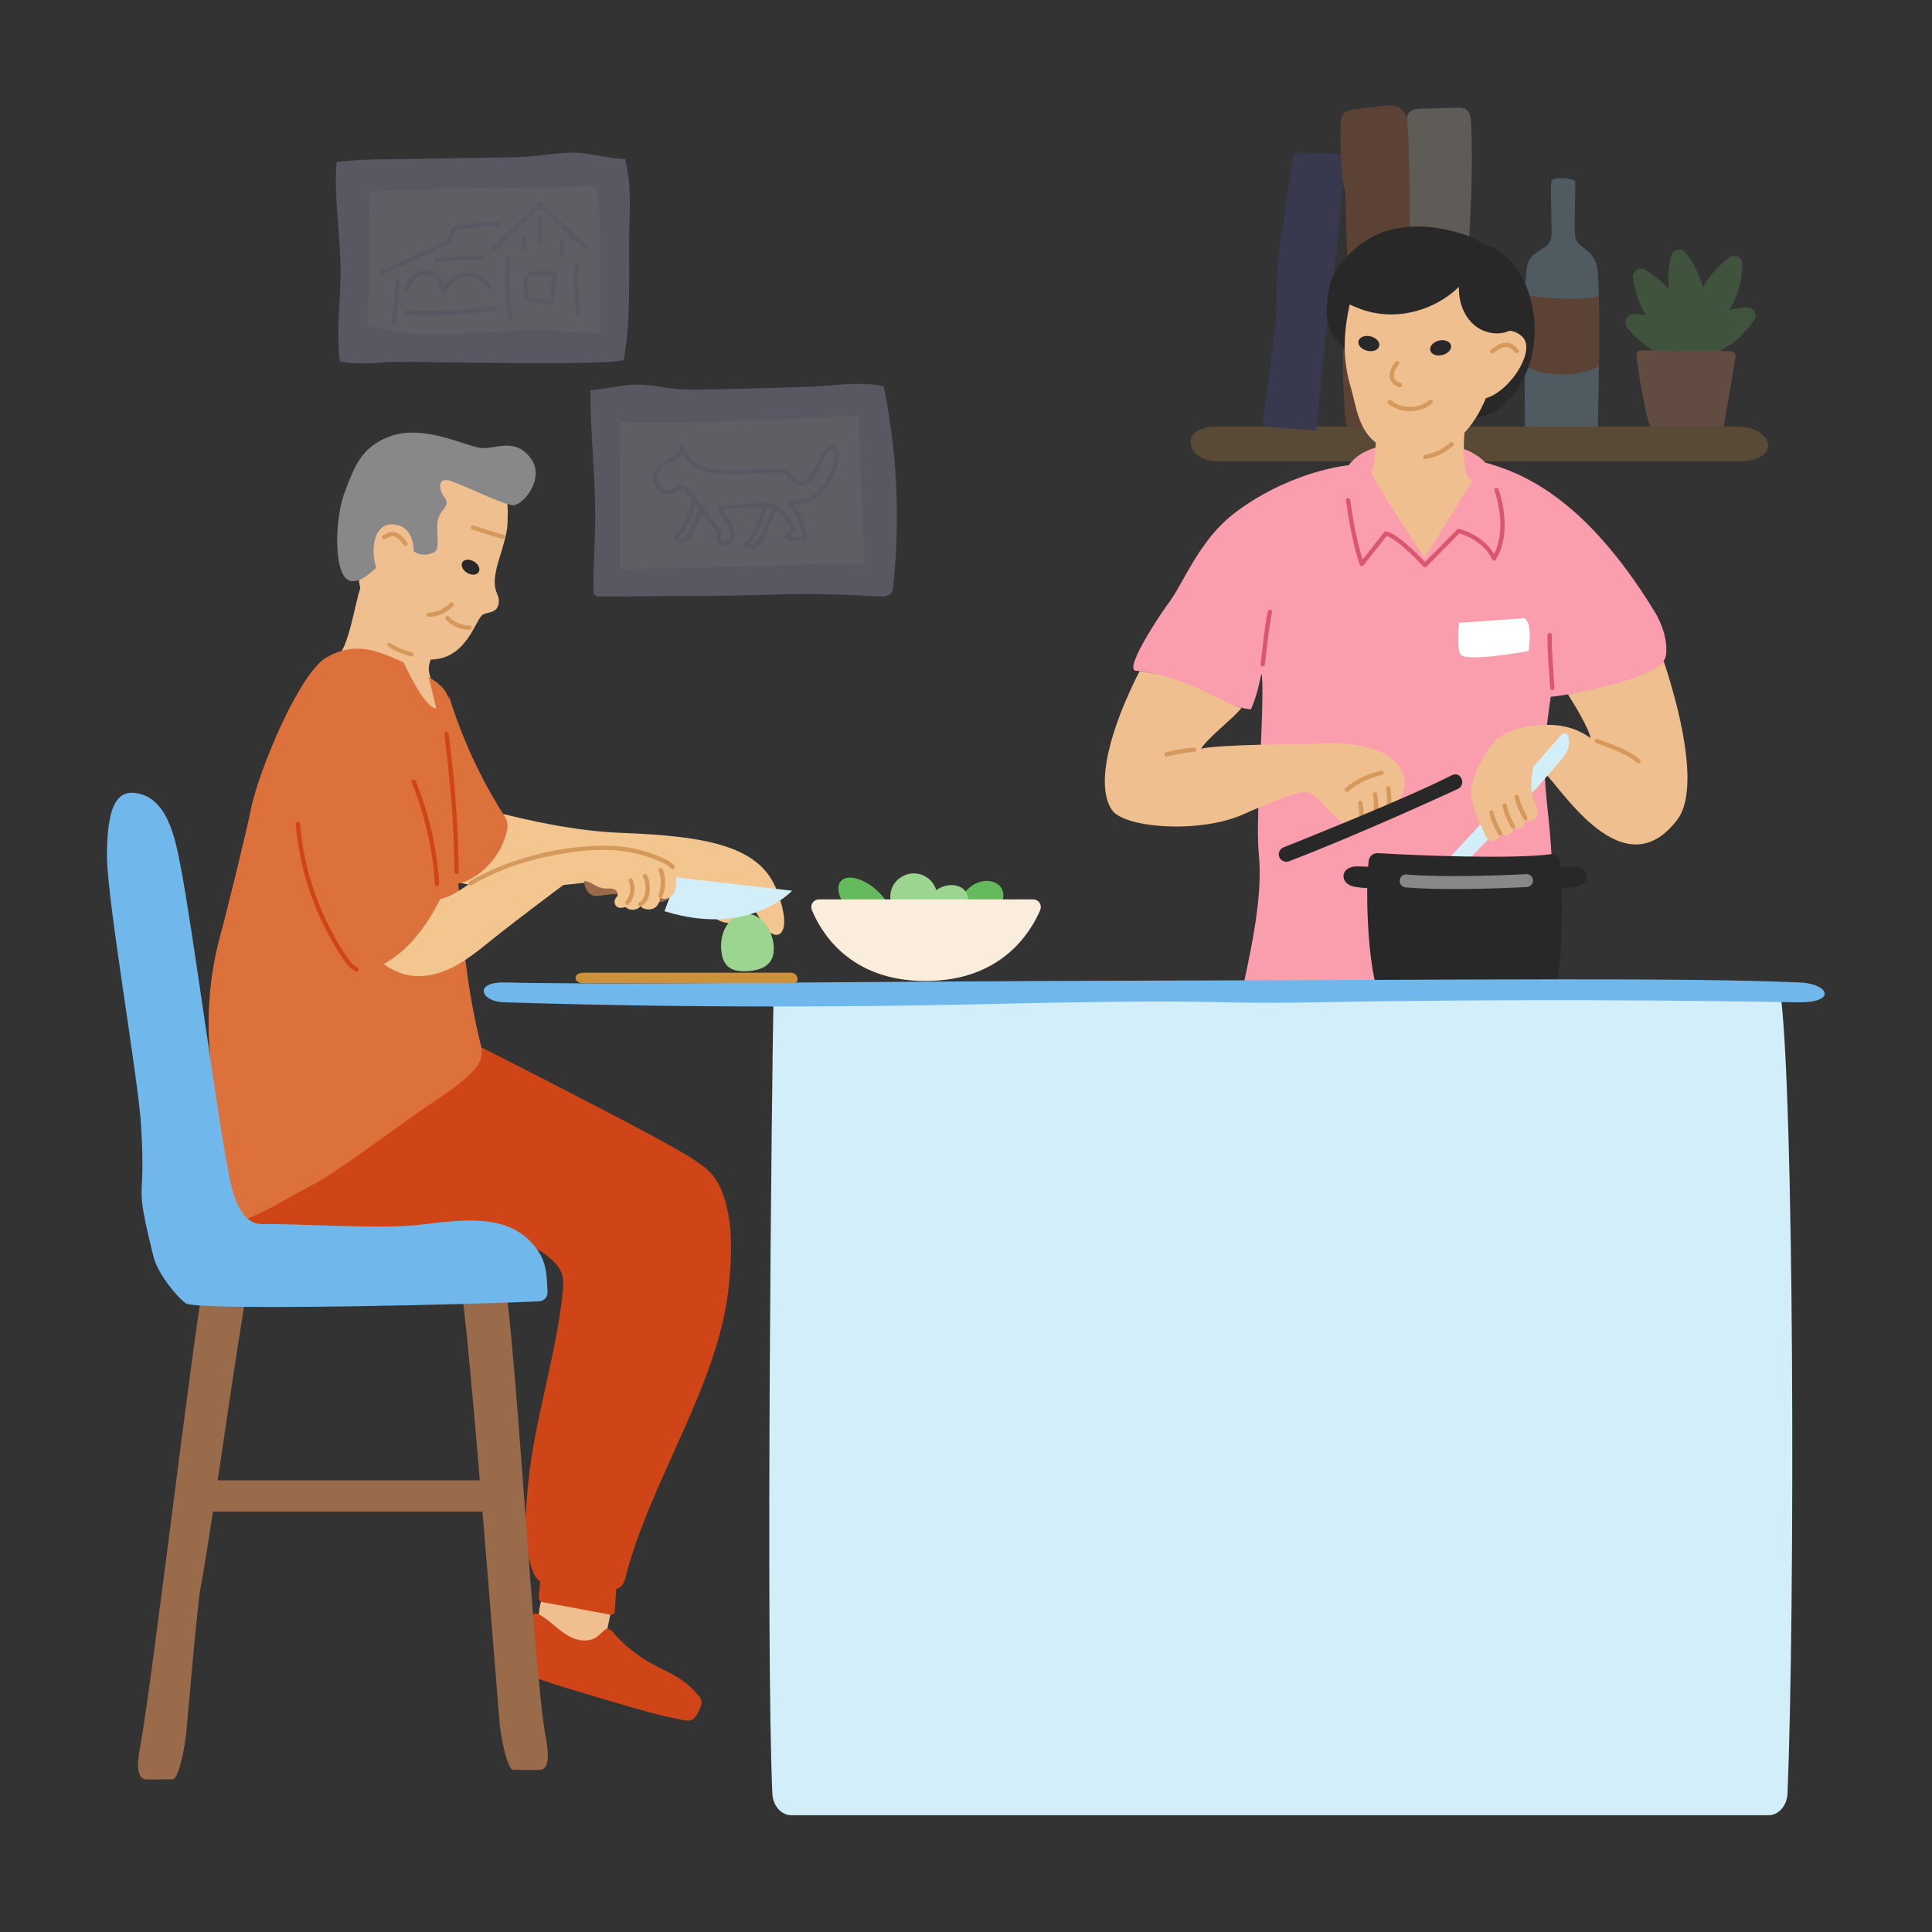<?xml version="1.0" encoding="UTF-8"?>
<svg xmlns="http://www.w3.org/2000/svg" viewBox="0 0 448 448">
  <rect x="0" y="0" width="448" height="448" fill="#333333" stroke="none"/>
  <defs>
    <style>
      .cls-1 {
        stroke: #d6995c;
      }

      .cls-1, .cls-2, .cls-3, .cls-4 {
        fill: none;
        stroke-linecap: round;
        stroke-linejoin: round;
      }

      .cls-5 {
        fill: #d1c9f7;
      }

      .cls-6 {
        fill: #f79c6e;
      }

      .cls-7 {
        fill: #7b72c3;
      }

      .cls-8 {
        fill: #70b8eb;
      }

      .cls-9 {
        fill: #454da1;
      }

      .cls-2 {
        stroke: #d1c9f7;
      }

      .cls-3 {
        stroke: #888;
        stroke-width: 3px;
      }

      .cls-10 {
        fill: #ecd9c6;
      }

      .cls-11 {
        fill: #a6d9f2;
      }

      .cls-12 {
        fill: #66ba5e;
      }

      .cls-13 {
        fill: #f3c68f;
      }

      .cls-14 {
        fill: #dd713c;
      }

      .cls-15 {
        fill: #d2eff9;
      }

      .cls-16 {
        fill: #dd713c;
      }

      .cls-17 {
        fill: #fff;
      }

      .cls-18 {
        fill: #282828;
      }

      .cls-19 {
        fill: #9cd590;
      }

      .cls-4 {
        stroke: #db576d;
      }

      .cls-20 {
        fill: #cf4517;
      }

      .cls-21 {
        fill: #efbf8f;
      }

      .cls-22 {
        opacity: .24;
      }

      .cls-23 {
        fill: #888;
      }

      .cls-24 {
        fill: #faeddb;
      }

      .cls-25 {
        fill: #ebe7fd;
      }

      .cls-26 {
        fill: #996b4a;
      }

      .cls-27 {
        fill: #ce913b;
      }

      .cls-28 {
        fill: #fa9ead;
      }

      .cls-29 {
        fill: #d6995c;
      }
    </style>
  </defs>
  <g id="Background">
    <g class="cls-22">
      <g>
        <g id="Group_4019" data-name="Group 4019">
          <path id="Path_5192" data-name="Path 5192" class="cls-12" d="M394.96,67.05c1.39,6.57-1.33,12.72-1.33,12.72,0,0-4.99-4.51-6.38-11.08-.75-3.55-.3-6.98.27-9.38.38-1.57,2.4-2,3.38-.72,1.5,1.96,3.3,4.91,4.06,8.46Z"/>
          <path id="Path_5193" data-name="Path 5193" class="cls-12" d="M388.39,69.04c3.64,5.64,3.29,12.36,3.29,12.36,0,0-6.26-2.44-9.91-8.08-1.97-3.06-2.77-6.43-3.09-8.88-.21-1.6,1.54-2.71,2.91-1.86,2.1,1.3,4.84,3.41,6.81,6.47Z"/>
          <path id="Path_5194" data-name="Path 5194" class="cls-12" d="M388.02,74.82c6.05,2.91,9.25,8.82,9.25,8.82,0,0-6.62,1.19-12.67-1.72-3.27-1.57-5.71-4.03-7.26-5.95-1.01-1.25-.12-3.12,1.49-3.12,2.47.01,5.91.38,9.19,1.96Z"/>
          <path id="Path_5195" data-name="Path 5195" class="cls-12" d="M401.85,70.43c-3.06,5.98-9.06,9.03-9.06,9.03,0,0-1.02-6.64,2.04-12.62,1.66-3.23,4.17-5.61,6.13-7.11,1.28-.98,3.13-.04,3.08,1.56-.07,2.47-.53,5.9-2.19,9.14Z"/>
          <path id="Path_5196" data-name="Path 5196" class="cls-12" d="M399.98,80.75c-5.81,3.37-12.5,2.7-12.5,2.7,0,0,2.73-6.14,8.54-9.51,3.15-1.83,6.55-2.46,9.01-2.67,1.6-.13,2.63,1.67,1.72,2.99-1.4,2.03-3.64,4.67-6.78,6.49Z"/>
        </g>
        <path id="Path_5198" data-name="Path 5198" class="cls-6" d="M400.94,91.83c.12-.69.24-1.39.36-2.08.29-1.72.56-3.44.81-5.16.13-.88.77-2.44-.14-2.94-.34-.19-.99-.16-1.38-.2-1.89-.19-3.79-.06-5.69-.06-2.4,0-4.81.05-7.21,0-2.14-.05-4.28-.11-6.42-.16-2.19-.05-1.87.65-1.64,2.51.22,1.7.47,3.4.75,5.1.45,2.67,1,5.32,1.63,7.96.53,2.19,1.36,4,3.69,4.76.66.19,1.34.32,2.03.39,2.45.3,5.15.11,7.62-.01,1.23-.06,2.59-.32,3.46-1.27,1.11-1.23,1.12-3.36,1.41-4.93.24-1.29.48-2.58.7-3.88Z"/>
      </g>
      <path class="cls-27" d="M402.94,98.92c8.28,0,10.5,8.07,0,8.07h-120.78c-6.86,0-9.28-8.07,0-8.07h120.78Z"/>
      <g>
        <path class="cls-11" d="M353.6,98.92c0-10.29-.44-33.31.55-37.4,1-4.09,5.64-3.14,5.64-7.34s-.36-11.47,0-12.23c.56-1.17,5.2-.54,5.42,0s-.22,8.81,0,12.38,4.21,2.9,5.15,7.64c.89,4.49.17,36.96.17,36.96h-16.93Z"/>
        <path class="cls-14" d="M370.74,68.55c.09,3.43.05,12.58.04,16.28-3.75,2.55-12.48,2.92-17.28-.12,0-3.94-.06-13.15.12-16.26,4.79.83,15.24,1.32,17.12.11Z"/>
      </g>
      <path class="cls-9" d="M305.22,99.81l-11.45-.83c-.27-.02-.57-.05-.75-.24-.24-.24-.21-.63-.17-.97.83-6.36,1.67-12.72,2.5-19.09.23-1.77.46-3.55.57-5.33.16-2.64.05-5.28.13-7.92.13-4.19.73-8.36,1.34-12.51.78-5.38,1.57-10.76,2.35-16.14.05-.31.1-.64.29-.9.37-.49,1.08-.51,1.7-.49,2.67.1,5.34.2,8,.3.62.02,1.3.07,1.73.52.64.67.07,1.71.05,2.63-.22,8.19-1.42,16.47-2.15,24.75-.27,3.12-.82,6.2-1.28,9.3-1.24,8.4-1.82,16.88-2.64,25.32-.06.64-.12,1.28-.23,1.91"/>
      <path class="cls-10" d="M326.45,28.11c-.53-.74-.09-1.86.68-2.35.77-.49,1.73-.53,2.65-.56,2.68-.07,5.35-.14,8.03-.22.71-.02,1.46-.03,2.07.34,1,.62,1.18,1.98,1.24,3.16,1.05,21.71-2.7,43.48-1.12,65.16.15,2.07.18,4.55-1.52,5.74-.56.4-9.63.34-10.59.15-2.6-.51-3.25-1.27-3.56-3.9-2.51-21.31-2.29-42.94.64-64.2.21-1.52.5-3.18,1.66-4.2"/>
      <path class="cls-16" d="M311.66,43.83c-.68-4.91-.95-9.88-.79-14.84.03-.96.11-2,.77-2.7.65-.69,1.67-.84,2.6-.95,2.16-.26,4.33-.51,6.49-.77,1.27-.15,2.66-.28,3.76.38,1.67.99,1.94,3.25,2.01,5.19.88,22.44.39,44.93-1.47,67.31-.04.42-.09.88-.4,1.17-.29.27-.72.3-1.11.32-3.28.17-6.56.24-9.84.18-.47,0-1-.04-1.33-.38-.29-.3-.33-.75-.36-1.17-.44-6.32-.87-12.67-.38-18.99.23-2.93.65-5.83.82-8.76.18-3,.09-6,0-9-.17-5.66-.33-11.32-.5-16.98"/>
    </g>
    <g class="cls-22">
      <path id="Path_5565" data-name="Path 5565" class="cls-5" d="M204.46,138.31c-.21,0-.42,0-.63-.02-8.02-.45-16.35-.7-24.39-.43-7.64.26-15.28.38-22.92.35-5.84,0-11.61.17-17.45.1-.43.05-.86-.08-1.18-.36-.19-.28-.28-.62-.25-.96-.14-5.77.37-11.29.38-17.03.02-9.85-1.11-19.61-1.14-29.49,3.8-.23,7.42-1.31,11.21-1.29,3.68.01,7.3,1.14,10.98,1.15,9.5.02,19-.39,28.5-.65,5.87-.16,11.48-1.34,17.34-.12,3.14,15.29,3.88,30.97,2.2,46.49-.02.51-.17,1-.43,1.43-.56.61-1.38.91-2.2.82Z"/>
      <path id="Path_5566" data-name="Path 5566" class="cls-25" d="M200.5,130.6c-.51-11.09-1.06-23-1.38-34.1-18.64.5-37.7,2.04-56.33,1.32l1-.81-.1,34.98c18.79-.57,38-.82,56.8-1.39Z"/>
      <g id="Group_4067" data-name="Group 4067">
        <path id="Path_5567" data-name="Path 5567" class="cls-2" d="M153.71,107.76c-1.32.92-2.26,2.11-1.57,4.14.52,1.55,2.38,2.61,3.89,1.99.83-.34,1.63-1.12,2.48-.83.4.18.73.47.96.84l7.6,9.78c-1,.56-.31,2.37.83,2.4s2.01-1.19,1.99-2.34c-.12-1.15-.59-2.23-1.36-3.09-.76-.86-1.37-1.84-1.79-2.91l8.78-.55c1.17-.14,2.35-.07,3.49.2,2.48.77,3.91,3.29,5.09,5.6-.77.29-1.39.86-1.76,1.59,1.37.49,2.85.59,4.28.29-.33-3.1-1.56-6.03-3.52-8.44,2.64.4,5.31-.5,7.17-2.42,1.82-1.92,3.04-4.32,3.51-6.92.94-4.46-1.61-4.12-3.29-.73-1,2.01-2.36,6.24-5.39,5.62-1.53-.31-1.94-2.05-3.24-2.61-1.11-.48-2.15-.07-3.36-.07-3.67.02-7.33.26-11,.11-2.36-.1-4.55-.32-6.46-1.77-1.42-1.06-2.46-2.56-2.97-4.26.59,2.18-2.33,2.95-4.35,4.36Z"/>
        <path id="Path_5568" data-name="Path 5568" class="cls-2" d="M160.91,116.43c-.62,3.08-2.1,5.92-4.28,8.19.2.86,1.41,1.1,2.17.66.71-.52,1.25-1.26,1.53-2.1l2.52-5.56"/>
        <path id="Path_5569" data-name="Path 5569" class="cls-2" d="M177.28,117.56c-.64,3.33-2.18,6.42-4.45,8.94.88.49,1.97.36,2.71-.33.7-.69,1.24-1.52,1.58-2.44.84-1.86,1.64-3.73,2.41-5.61"/>
      </g>
      <path id="Path_5627" data-name="Path 5627" class="cls-5" d="M144.67,83.37c-.28,1.54-47.15.5-52.28.52-4.5.02-9.16.97-13.59-.14-.87-7.04.12-13.36.16-20.42.05-8.66-1.59-17.11-.92-25.74,6.22-.84,12.21-.59,18.49-.76l22.73-.36c4.3-.07,8.54-.9,12.83-1.06,4.49-.17,8.38,1.38,12.86,1.46,1.67,6.48.95,12.53.93,19.06-.03,8.86.35,18.7-1.22,27.44Z"/>
      <path id="Path_5630" data-name="Path 5630" class="cls-25" d="M137.37,77.21c-3.34-.11-6.6-.48-9.95-.6-13.42-.52-29.51,2.92-42.44-1.21,1.3-10.23.06-20.57.9-30.73.08-.98,47.67-1.18,51.95-1.53,2.01-.16,1.29,30.94,1.32,34.1-.6,0-1.19,0-1.78-.03Z"/>
      <g id="Group_4070" data-name="Group 4070">
        <path id="Path_5634" data-name="Path 5634" class="cls-2" d="M114.68,57.62l10.5-10.27,10.49,10.04"/>
        <path id="Path_5635" data-name="Path 5635" class="cls-2" d="M117.77,60.01c-.32,4.48-.16,8.98.49,13.42"/>
        <path id="Path_5636" data-name="Path 5636" class="cls-2" d="M133.74,61.29c-.34,3.84-.2,7.71.43,11.52"/>
        <path id="Path_5637" data-name="Path 5637" class="cls-2" d="M121.95,69.36c2.01.38,4.06.56,6.11.54.07-2.18.29-4.35.65-6.49-.01.07-5.62-.18-6.1.3-1.2,1.19-.59,4.17-.66,5.66Z"/>
        <path id="Path_5638" data-name="Path 5638" class="cls-2" d="M121.55,57.46v-2.55"/>
        <path id="Path_5639" data-name="Path 5639" class="cls-2" d="M125.13,55.7c-.27-1.69.36-3.39.08-5.08"/>
        <path id="Path_5640" data-name="Path 5640" class="cls-2" d="M130.25,58.9c-.09-.86-.02-1.74.2-2.58"/>
        <path id="Path_5641" data-name="Path 5641" class="cls-2" d="M115.63,52.09c-1.55-.25-3.14-.22-4.68.07l-5.67.75c-.33,1.11-.8,2.07-1.12,3.18-.07.22-.37.45-.44.24-4.89,2.19-10.12,4.61-15.01,6.8"/>
        <path id="Path_5642" data-name="Path 5642" class="cls-2" d="M92.21,65.28c-.23,3.11-.49,6.22-.77,9.33-.02.25-.13.58-.38.57"/>
        <path id="Path_5643" data-name="Path 5643" class="cls-2" d="M94.25,72.45c6.72.29,13.46,0,20.13-.87"/>
        <path id="Path_5644" data-name="Path 5644" class="cls-2" d="M94.25,67.43c.26-1.45,1.08-2.74,2.3-3.58,1.24-.82,2.85-.86,4.13-.11,1.25.81,1.81,2.32,2.29,3.73,1.16-3.06,4.58-4.59,7.64-3.43,1.17.44,2.17,1.25,2.85,2.3"/>
        <path id="Path_5645" data-name="Path 5645" class="cls-2" d="M101.28,60.22l4.63-.3c1.98-.13,3.7-.12,5.69-.12"/>
      </g>
    </g>
  </g>
  <g id="Colours">
    <path id="Path_10628" data-name="Path 10628" class="cls-13" d="M98.57,183.3s24.72,9.06,45.52,9.83c20.8.76,32.24,3.37,36.08,13.4,3.83,10.03.2,11.73-2.06,9.23-2.26-2.5-6.03-11.7-10.13-10.06-3.42,1.37,2.18,5.1,3.05,6.67s-4.27,4.56-10.92-5.54c-6.65-10.1-44.64,7.15-61.88-6.13-17.24-13.28.34-17.39.34-17.39Z"/>
    <path class="cls-14" d="M104.05,161.18c2.95,9.7,7.21,19,12.62,27.57.4.63.81,1.28.96,2.01.15.74.02,1.51-.16,2.24-1.12,4.52-4.19,8.52-8.26,10.77-1.86,1.03-4.16,1.69-6.09.8-2.2-1.01-3.11-3.61-3.64-5.98-1.22-5.44-1.6-11.2-.02-16.55.69-2.34,1.74-4.57,2.55-6.87,1.39-3.93,2.09-8.1,2.05-12.27"/>
    <path class="cls-21" d="M74.21,154.65c2.75-1.77,1.13-.54,3.88-2.32,2.75-1.77,4.3-12.88,5.47-15.93.14-.38,1.28.97,1.64.8.29-.13.62-.06.93.02,3.95.99,12.64,6.34,16.59,7.34.21.05.44.11.6.26.44.41.14,1.13-.11,1.68-1.01,2.22-3.82,6.16-3.79,8.6.05,3.68,5.31,9.02,4.12,12.5-2.81-1.53-8.39-6.09-11.2-7.63-2-1.09-4.02-2.19-5.85-3.55-.99-.73-1.93-1.55-3.03-2.09-2.1-1.03-4.54-.98-6.88-.91"/>
    <path class="cls-18" d="M324.59,89.19c-4.67-1.75-8.98-4.48-12.55-7.97-1.76-1.71-3.39-3.69-4.05-6.05-.53-1.88-.42-3.89-.19-5.83.25-2.1.63-4.22,1.6-6.09.77-1.48,1.88-2.76,3.06-3.94,1.79-1.78,3.79-3.37,6.04-4.52,7.05-3.61,15.67-2.49,23.08.32.8.3,2.12,1.49,2.12,1.49.19-.07,2.17.4,3.72,1.46,5.19,3.52,7.83,9.94,8.35,16.19.6,7.21-1.7,14.9-7.15,19.66-1.09.96-2.31,1.79-3.68,2.3-1.41.52-2.92.67-4.42.74-7.45.31-8.49-3.87-14.95-7.59l-.99-.15Z"/>
    <path class="cls-15" d="M179.4,229.32c-.47,23.57-1.85,152.06-.3,186.59.13,2.81,2.05,5.01,4.38,5.01h226.63c2.33,0,4.26-2.21,4.38-5.02,1.76-42.08,1.62-163.77-1.75-186.58h-233.34Z"/>
    <g>
      <path class="cls-7" d="M320.65,164.46h14.81s.62,2.47,0,3.7-15.43,0-15.43,0c0,0-.62-2.47.62-3.7Z"/>
      <path class="cls-7" d="M314.11,166.4l14.44.67s.65,1.97,0,3.28c-.66,1.31-15.1.64-15.1.64,0,0-1.31-3.94.66-4.59Z"/>
      <path class="cls-28" d="M288.24,228.8c.04-.24.11-.49.16-.73.49-2.19,1.02-4.7,1.53-7.34.89-4.5,1.68-9.42,2.02-14.14.13-2.06.2-4.1.11-6.03-.02-.75-.07-1.46-.13-2.17-.24-2.46-.27-5.05-.22-7.76.02-2.26.11-4.61.2-6.98.13-4.72,1.34-25.08.58-27.45-.03-.08-.64,4.25-2.41,8.27-5.42-.17-18.36-8.66-26.64-8.92-1.6-.04-.02-3.64,2.28-7.6,1.2-2.06,2.57-4.23,3.81-6.05.6-.89,1.17-1.68,1.66-2.35,2.35-3.24,4.5-8.27,8.13-13.25,1.2-1.71,2.59-3.39,4.23-4.96,4.1-4.1,15.97-12.05,30.48-13.64,21.09-2.31,23.72-2.16,29.41-.69,9.28,2.4,23.84,8.1,40.18,34.72,2.18,3.56,2.9,6.96,2.77,9.35,0,.53-.09,1.04-.24,1.48-1.95,5.78-24.93,8.9-26.57,9.02-.2,1.45-1,7-1.2,9.84-.42,5.65-.15,9.86.27,14.21.24,2.62.58,5.3.82,8.38.11,1.29.2,2.66.29,4.14.13,2.28.2,4.79.2,7.62,0,.53,0,1.04-.02,1.55-.02,4.7-.2,8.62-.53,11.9-.47,4.61-1.22,7.98-2.24,10.42l-68.93-.84Z"/>
      <path class="cls-28" d="M311.71,111.44s-1.01-8.93,17.34-8.93c18.2,0,17.83,10.36,17.83,10.36l-35.17-1.43Z"/>
      <path class="cls-21" d="M388.97,190.03c-12.43,16.45-26.75-7.05-30.76-10.75-.36-.33-.64-.51-.82-.49,2.84,6.63-16.07,10.77-14.29,1.68.71-3.63,2.83-8.05,4.33-9.27,2.51-2.05,6.33-2.97,11.05-3.11h.2c4.63-.07,7.83,1.38,10.14,3.07-.29-2.06-3.73-7.82-5.24-10.14,4-.75,19.32-3.68,22.2-7.74,5.08,15.31,7.71,30.78,3.19,36.75Z"/>
      <path class="cls-21" d="M313.27,191.14c-3.17.51-7.29-6.88-10.23-7.49-1.73-.36-8.84,2.56-14.73,5.18-10.33,4.59-27.8,3.13-30.51-1.05-3.91-6.03-.27-18.97,6.47-32.2,11.24,1.55,18.39,7.18,23.64,8.52-1.41,2.05-7.99,7.07-9.39,9.52,4.18-1.03,24.42-1.07,26.56-1.2,25.97-1.73,25.97,15.89,8.18,18.73Z"/>
      <path class="cls-21" d="M342.47,79.14s-6.15,31.5-.93,32.22l-11.22,17.99s-12.62-19.06-12.3-19.86c.88-2.2,1.44-8.97.61-12.24,0,0,20.6-3.04,23.84-18.11Z"/>
      <path class="cls-15" d="M324.6,211.2s30.27-32.17,36.92-40.26c2.32-2.83,3.3,1.69,1.19,4.36-7.01,8.88-30.96,32.99-30.96,32.99l-7.15,2.92Z"/>
      <path class="cls-17" d="M353.44,143.37l-15.12,1.04s-.55,5.1.24,7.22c.79,2.12,15.9-.66,15.9-.66,0,0,1.09-6.73-1.03-7.6Z"/>
      <path class="cls-21" d="M355.69,177.22c-.47,1.73-1.23,6.35.38,9.23,1.61,2.88-.97,5.15-2.42,3.31.31,1.79-1.44,3.1-2.74,2.04-.01,1.62-1.42,2.6-2.89,1.51-.21,1.34-2.52,2.76-3.42.77-1.53-3.38-3.76-7.99-3.47-11.1.29-3.11,4.02-10.72,6.74-12.06,2.72-1.34,8.67,3.2,7.82,6.3Z"/>
      <path class="cls-1" d="M322.15,186.36c0-1.53,0-1.99-.26-3.56"/>
      <path class="cls-1" d="M319.1,187.68c0-1.53,0-1.99-.26-3.56"/>
      <path class="cls-1" d="M315.7,189.73c0-1.53,0-1.99-.26-3.56"/>
      <path class="cls-18" d="M298.95,199.7c17.36-6.66,39.08-16.75,39.08-16.75.88-.38,1.29-1.4.91-2.28-.38-.88-1.07-1.43-2.28-.91-10.93,5.61-39.08,16.75-39.08,16.75-.88.38-1.29,1.4-.91,2.28.38.88,1.45,1.27,2.28.91Z"/>
      <g>
        <path class="cls-18" d="M319.06,228.52c-1.94-7.37-2.46-21.97-1.68-28.89.12-1.08,1.06-1.86,2.14-1.8,9.03.55,31.21,1.43,40.01.25,1.14-.15,2.18.69,2.27,1.84.47,5.81.72,24.6-1.1,28.6h-41.65Z"/>
        <path class="cls-18" d="M343.76,201.82c8.79,0,17.26-.92,21.15-.92s4.19,3.99.61,4.71c-3.58.72-21.76,1.12-21.76,1.12v-4.91Z"/>
        <path class="cls-18" d="M335.79,201.82c-8.79,0-17.26-.92-21.15-.92-3.88,0-4.19,3.99-.61,4.71,3.58.72,21.76,1.12,21.76,1.12v-4.91Z"/>
        <path class="cls-3" d="M326.06,204.27c8.45.75,22.51.23,27.92-.08"/>
      </g>
      <g>
        <path class="cls-21" d="M335.78,54.98c-10.94-1.91-19.32,2.91-21.96,12.29-2.93,10.38-2.22,17.05-.6,22.53,1.62,5.48,1.75,13.2,11.23,15.21,7.91,1.67,16.06-1.63,20.7-14.19,1.17-3.17,3-8.63,3.73-13.16,2.82-17.62-5.05-21.26-13.1-22.67Z"/>
        <path class="cls-21" d="M343.88,80.06s4.66-5.94,9.02-2.08c4.36,3.87-6.3,17.68-11.9,13.91,0,0,1.15-4.86,2.88-11.83Z"/>
      </g>
    </g>
    <path class="cls-8" d="M417.38,227.82c6.71.29,8.53,4.6,0,4.6-5.64,0-49.34-1.11-112.35,0-29.36.52-15.23-.96-77.54.44-62.31,1.41-108.95-.44-110.38-.44-5.57,0-7.54-4.77,0-4.6,27.1.63,80.28-.28,150.04-.43,73.58-.16,122.56-.77,150.23.43Z"/>
    <path class="cls-21" d="M142.04,371.99l-1.22,5.76c-.24,1.13-.49,2.28-1.06,3.28s-1.53,1.85-2.67,2c-1.11.14-2.18-.38-3.17-.89-2.21-1.14-4.41-2.32-6.6-3.52-.76-.42-1.55-.87-1.98-1.63-.37-.64-.41-1.42-.4-2.16.05-2.01.53-4.02,1.39-5.84.12-.24.25-.5.47-.65.26-.17.59-.18.91-.18,3.49.02,6.97.43,10.37,1.2,1.67.38,3.62,1.16,3.9,2.85"/>
    <path class="cls-20" d="M123.57,374.54c-1.61,2.52-2.96,5.21-4.03,8-.31.8-.6,1.65-.49,2.5.13.98.77,1.83,1.57,2.41.79.59,1.73.94,2.65,1.28,4.57,1.67,9.24,3.06,13.9,4.44,1.38.41,2.76.82,4.15,1.23,5.62,1.67,11.24,3.34,17,4.44.57.11,1.17.21,1.74.06,1.15-.31,1.75-1.54,2.21-2.64.25-.6.51-1.24.38-1.88-.1-.47-.39-.87-.7-1.24-1.1-1.34-2.38-2.53-3.81-3.53-2.32-1.61-4.96-2.68-7.42-4.07-3.22-1.82-6.13-4.21-8.55-7.02-.38-.44-.88-.95-1.45-.82-.21.05-.4.18-.57.32-.62.5-1.13,1.13-1.79,1.58-1.88,1.29-4.49.88-6.48-.22s-3.6-2.78-5.44-4.12c-.76-.55-1.59-1.05-2.51-1.18"/>
    <path class="cls-20" d="M56.75,283.14c15.02,6.27,57.73-2.25,70.25,8.16,1.38,1.15,2.76,2.46,3.31,4.17.45,1.39.3,2.89.16,4.34-1.44,14.09-6.47,29.37-7.91,43.45-.71,6.9-1.39,14.05.82,20.63.34,1,.78,2.03,1.62,2.66.77.57,1.76.72,2.7.86,6.79.96,6.85.42,13.67,1.02.76.07,1.57.12,2.23-.25.9-.5,1.23-1.61,1.49-2.6,5.76-22.46,21.87-44.91,23.98-68,.61-6.72.89-13.64-1.21-20.05-.58-1.77-1.35-3.51-2.53-4.95-1.2-1.46-2.77-2.56-4.33-3.61-7.37-4.99-49.67-26.21-57.57-30.28,0,0,2.71,6.4-12.97,14.95-15.68,8.54-33.71,29.51-33.71,29.51Z"/>
    <path class="cls-14" d="M99.39,156.96c8.45,5.32,3.23,6.52,6.02,37.18,1.3,14.27,1.76,30.01,5.66,46.43,1.1,4.64,2.51,6.42-11.46,15.56-5.44,3.56-21.1,15.51-26.9,18.47-5.54,2.82-18.43,11.17-19.19,7.71-2.36-10.86-3.97-26.29-4.84-37.37-.78-9.94-.12-18.81,2.51-28.43,1.43-5.21,5.93-23.57,6.99-28.87,1.74-8.71,11.25-31.82,17.7-35.31,6.45-3.49,11.02-1.73,17.72,1.26,0,0,4.77,10.71,7.57,10.67l-1.78-7.31Z"/>
    <g>
      <path class="cls-18" d="M317.18,81.37c1.34.26,2.53-.29,2.66-1.24.13-.94-.85-1.91-2.19-2.17-1.34-.26-2.53.29-2.66,1.24-.13.94.85,1.91,2.19,2.17Z"/>
      <path class="cls-18" d="M334.29,82.36c-1.34.26-2.53-.29-2.66-1.24-.13-.94.85-1.91,2.19-2.17,1.34-.26,2.53.29,2.66,1.24.13.94-.85,1.91-2.19,2.17Z"/>
    </g>
    <path class="cls-18" d="M351,76.16c-2.71,1.87-6.64,1.35-9.15-.79s-3.66-5.57-3.55-8.86c-5.53,5.41-14.01,7.78-21.43,5.6-2.02-.59-3.94-1.49-5.82-2.43-.26-.13-.54-.26-.83-.2-.63.13-.95,1.13-1.58.99-.42-.09-.54-.63-.51-1.06.1-1.63,1.14-3.03,2.22-4.26,5.77-6.59,11.97-11.86,20.71-11.21,1.87.14,6.14.03,7.92.62,1.78.59,4.75,2.15,6.26,3.26,2.3,1.69,4.3,4.16,5.8,6.59,1.14,1.85.59,4.08,1.06,6.2s.37,4.43-.67,6.35"/>
    <path id="Path_10639" data-name="Path 10639" class="cls-12" d="M197.96,212.29c-3.1-2.79-4.43-6.37-2.97-7.99s5.16-.69,8.27,2.09c3.11,2.79,4.43,6.36,2.97,7.99-1.46,1.63-5.17.69-8.27-2.09Z"/>
    <path id="Path_10640" data-name="Path 10640" class="cls-12" d="M225.86,205.08c2.48-1.38,5.35-.94,6.41.97,1.06,1.91-.08,4.58-2.56,5.96-2.48,1.38-5.35.94-6.41-.97-1.06-1.91.08-4.58,2.56-5.96Z"/>
    <path id="Path_10641" data-name="Path 10641" class="cls-19" d="M217.68,206.04c2.48-1.38,5.35-.94,6.41.97,1.06,1.91-.08,4.58-2.56,5.96-2.48,1.38-5.35.94-6.41-.97s.08-4.58,2.56-5.96Z"/>
    <path id="Path_10642" data-name="Path 10642" class="cls-19" d="M209.04,203.35c2.53-1.59,5.87-.82,7.46,1.72,1.59,2.53.82,5.87-1.72,7.46-2.53,1.59-5.87.82-7.46-1.72-.05-.08-.1-.16-.14-.24-1.48-2.51-.65-5.74,1.86-7.22Z"/>
    <path id="Path_10647" data-name="Path 10647" class="cls-24" d="M189.91,208.55c-.98,0-1.78.79-1.79,1.78,0,.23.04.45.13.66,2.09,5.11,8.7,16.49,26.34,16.49s24.4-11.29,26.61-16.43c.39-.9-.02-1.96-.92-2.35-.22-.1-.47-.15-.71-.15h-49.65Z"/>
    <g>
      <path class="cls-26" d="M55.8,299.96c.08-.66.9-1.1,1.49-.81-1.89,9.38-8.82,59.22-10.71,68.6-.83,4.13-2.99,29.83-3.38,34.02-.27,2.87-1.73,10.86-3.15,10.83-2.16-.05-3.92.12-6.18,0-2.73-.13-1.78-5.33-1.29-8.02,2.74-15.04,11.86-92.1,14.6-107.15"/>
      <path class="cls-26" d="M108.3,298.7c-.08-.66-.9-1.1-1.49-.81,1.89,9.38,8.65,97.49,9.04,101.68.27,2.87,1.73,10.86,3.15,10.83,2.16-.05,3.92.12,6.18,0,2.73-.13,1.78-5.33,1.29-8.02-2.74-15.04-6.82-91.17-9.56-106.21"/>
      <path class="cls-8" d="M125.08,301.74c1.09-.06,1.93-1,1.89-2.09-.19-5.02-.37-8.27-4.32-12.12-6.28-6.14-16.43-4.57-25.15-3.54-9.25,1.1-27.41-.27-36.72-.14-6.06.08-7.43-10.21-8.01-13.22-2.65-13.75-8.13-55.38-10.78-69.13-1.2-6.23-2.96-17.68-11.75-17.68-3.1.33-5.44,2.95-5.44,14.98.24,11.26,7.19,50.76,7.9,62,1.25,19.81-1.86,11.4,2.91,30.67.85,3.42,4.67,8.55,7.44,10.74,2.37,1.88,71.11.18,82.03-.47Z"/>
    </g>
    <rect class="cls-26" x="44.65" y="343.26" width="72.28" height="7.26"/>
    <path id="Path_5971" data-name="Path 5971" class="cls-21" d="M105.04,110.59s11.1,1.48,12.12,6.39c1.03,4.92.45,6.22-.99,11.3-2.87,8.41-.62,8.88-.51,10.73.19,3.5-2.75,2.73-3.83,3.61-1.72,1.4-3.79,10.57-12.42,10.31-4.68-.15-12.13,1.99-15.87-16.52-2.18-10.82-.03-30.4,21.49-25.82Z"/>
    <path id="Path_5972" data-name="Path 5972" class="cls-21" d="M117.26,123s4.47-15.34-13.51-20.74c-27.08-8.13-26.05,27.8-19.8,29.68,3.66,1.1,8.12-6.98,9.65-6.89,1.53.1,2.71,3.34,6.4,1.96,3.69-1.38.82-16.14,17.26-4Z"/>
    <path id="Path_5972-2" data-name="Path 5972" class="cls-23" d="M80.08,113.73c-2.59,6.49-2.81,19.91,1.08,20.95,4.26,1.14,10.13-8.59,11.9-8.54,1.77.06,3.24,3.75,7.44,2.02,2.22-.91-.23-6.05,1.64-9.08.83-1.34,2.18-2.12.85-3.89s-1.59-4.69,1.54-3.66,12.29,5.59,14.48,5.63,7.69-6.28,3.93-11.07c-3.75-4.79-8.15-1.79-11.54-2.22s-12.71-5.26-20.25-2.92-9.11,7.84-11.08,12.77Z"/>
    <path class="cls-18" d="M108.47,132.92c1.08.57,2.24.4,2.59-.38.35-.77-.23-1.86-1.31-2.42-1.08-.57-2.24-.4-2.59.38-.35.77.24,1.86,1.31,2.42Z"/>
    <path id="Path_5975" data-name="Path 5975" class="cls-21" d="M95.87,129.01s.91-7.26-4.94-7.41-5.15,11.15-1.38,13.27,6.32-5.86,6.32-5.86Z"/>
    <path class="cls-20" d="M125.7,362.36l-.77,7.99c-.05.53.29,1.01.8,1.14l15.23,2.81c.49.13,1.11.21,1.42-.19.16-.2.18-.48.2-.74.11-1.75.22-3.49.33-5.24.02-.32.04-.66-.11-.95-.22-.42-.72-.6-1.18-.74-5.13-1.5-10.49-2.26-15.83-2.23"/>
    <path id="Rectangle_3863" data-name="Rectangle 3863" class="cls-27" d="M135.4,225.55h47.84c1.35,0,1.69.86,1.69,1.54h0c0,.68-.34.91-1.69.91h-47.84c-1.35,0-1.94-.55-1.94-1.22h0c0-.68.59-1.22,1.94-1.22Z"/>
    <path id="Path_10638" data-name="Path 10638" class="cls-19" d="M167.23,220.15c-.33-4.36,2.13-8.06,5.49-8.27s6.36,3.16,6.69,7.52-2.73,5.59-6.09,5.79-5.76-.68-6.09-5.04Z"/>
    <path id="Path_10633" data-name="Path 10633" class="cls-15" d="M156.95,203.47l26.73,3.08s-10.04,10.87-29.59,4.74l2.86-7.82Z"/>
    <path id="Path_10634" data-name="Path 10634" class="cls-26" d="M156.45,203.82l-19.29-2.5s-2.8,2.15-1.13,5.05c1.67,2.9,3.91.21,9.25,1.18,5.35.97,10.59,4.66,11.17-3.73Z"/>
    <path class="cls-13" d="M85.21,182.21c2.27,5.07,13.8,26.71,16.47,26.33,2.79-.39,5.07-2.3,7.49-3.73,13.62-8.04,29.25-8.17,29.25-8.17,5.33-.33,10.73.72,15.55,3.01.76.36,1.54.78,2.05,1.45.66.87.78,2.03.78,3.13,0,1.11-.11,2.29-.77,3.2-.66.9-2.02,1.37-2.92.71l-.06.05c-.07,1.06-.59,2.1-1.57,2.5-.98.4-2.18.2-2.97-.51-.84,1-2.56,1.06-3.47.13-.42.17-.88.22-1.32.19-1.17-.09-1.61-1.56-.81-2.41.23-.25.36-.55.31-.91-.09-.63-.75-1.02-1.37-1.12s-1.27.02-1.89-.06c-1.22-.15-2.23-.96-3.36-1.43-1.77-.75-3.88-.62-5.55.33,0,0-10.84,8.1-16.35,12.5-3.03,2.42-6.01,4.97-9.45,6.76-3.44,1.79-7.48,2.77-11.24,1.82-3.81-.96-6.87-3.73-9.69-6.47-3.97-3.85-7.83-7.82-11.57-11.91"/>
    <path class="cls-14" d="M75.88,225.03c5.45,1.87,11.52.13,16.22-3.53s8.17-9.07,10.86-14.79c.41-.87.82-1.8.79-2.79-.03-.86-.37-1.65-.72-2.41-3.5-7.65-7.6-14.94-12.23-21.76-.57-.84-1.17-1.69-1.99-2.2-1.66-1.03-3.74-.35-5.43.61-4.95,2.82-8.71,7.88-11.29,13.47s-4.08,11.73-5.46,17.84c-.84,3.7-1.63,7.68-.46,11.25s5.16,6.17,7.97,4.1"/>
  </g>
  <g id="Line_detail" data-name="Line detail">
    <path class="cls-1" d="M331.74,93.18c-2.63,2.2-6.83,2.24-9.5.08"/>
    <path class="cls-1" d="M323.97,84.2s-3.17,3.68.67,5.12"/>
    <path class="cls-1" d="M351.69,81.41c-.49-.58-1.05-1.15-1.78-1.36-1.37-.4-2.74.53-3.86,1.41"/>
    <path class="cls-1" d="M336.61,103.01c-2.29,1.88-3.67,2.45-6.12,2.96"/>
    <path class="cls-1" d="M276.89,173.82c-1.8.22-3.94.49-6.35,1.09"/>
    <path class="cls-1" d="M379.93,176.54c-2.25-2.17-7.37-3.85-9.69-4.73"/>
    <path class="cls-1" d="M353.67,189.62c-1.05-1.97-1.53-2.91-1.98-4.84"/>
    <path class="cls-1" d="M350.8,191.62c-1.02-1.99-1.49-2.93-1.91-4.87"/>
    <path class="cls-1" d="M347.85,193.23c-1.06-1.97-1.55-2.9-2.01-4.83"/>
    <path class="cls-1" d="M312.32,183.16c1.19-1.24,4.51-3.21,7.99-3.94"/>
    <path class="cls-4" d="M359.95,159.53c-.23-3.96-.71-8.64-.6-12.24"/>
    <path class="cls-4" d="M292.81,154.02c.5-3.94.9-8.62,1.67-12.14"/>
    <path class="cls-4" d="M312.6,115.99c1.44,10.45,3.19,14.79,3.19,14.79l5.54-7.04c2.84.43,9.1,7.3,9.1,7.3l7.82-7.91s5.85,1.35,8.2,6.36c2.77-4.43,2.24-10.93.59-15.84"/>
    <path class="cls-29" d="M145.79,209.69c1.41-1.56,1.75-3.87.86-5.78-.11-.24-.47-.31-.68-.18-.25.15-.29.44-.18.68.69,1.48.39,3.36-.7,4.57-.43.48.27,1.19.71.71h0Z"/>
    <path class="cls-29" d="M148.73,210.13c1.2-.64,1.86-2.19,1.93-3.5.03-.56.02-1.16-.03-1.72-.06-.74-.32-1.4-.67-2.04-.31-.57-1.17-.06-.86.5.27.5.51,1.03.54,1.61.03.49.03,1,.03,1.49,0,1.01-.52,2.3-1.44,2.8-.57.3-.06,1.17.5.86h0Z"/>
    <path class="cls-29" d="M153.66,207.83c.73-1.98.8-4.25.02-6.23-.1-.25-.33-.43-.62-.35-.24.07-.45.36-.35.62.72,1.83.65,3.86-.02,5.7-.22.61.74.87.96.27h0Z"/>
    <path class="cls-29" d="M109.42,205.24c6.41-3.77,13.62-6.07,20.94-7.28,3.88-.64,7.95-1.06,11.89-.82,2.43.15,4.84.59,7.17,1.29,1.15.35,2.27.76,3.37,1.23,1.03.45,2.15.9,2.87,1.79.41.5,1.11-.21.71-.71-.59-.73-1.41-1.18-2.25-1.58-.99-.47-2.01-.88-3.04-1.25-2.06-.73-4.18-1.24-6.34-1.53-2.4-.33-4.8-.33-7.22-.22-5.35.25-10.71,1.23-15.84,2.75-4.45,1.32-8.76,3.11-12.76,5.46-.55.33-.05,1.19.5.86h0Z"/>
    <path class="cls-20" d="M82.95,224.38c-1.02-.5-1.72-1.36-2.35-2.27-.67-.98-1.31-1.98-1.92-2.99-1.23-2.05-2.36-4.17-3.36-6.34-2.02-4.37-3.54-8.97-4.56-13.67-.57-2.65-.97-5.33-1.2-8.03-.06-.64-1.06-.64-1,0,.86,9.92,3.95,19.61,9.03,28.18.69,1.17,1.42,2.33,2.2,3.44.71,1.02,1.51,2,2.65,2.55.58.28,1.08-.58.5-.86h0Z"/>
    <path class="cls-20" d="M106.37,202.17c-.1-8.5-.61-16.96-1.56-25.41-.24-2.19-.5-4.38-.75-6.58-.07-.63-1.07-.64-1,0,.9,7.82,1.77,15.62,2.1,23.49.12,2.83.18,5.67.22,8.5,0,.64,1.01.64,1,0h0Z"/>
    <path class="cls-20" d="M101.84,204.97c-.5-8.18-2.33-16.25-5.44-23.84-.24-.59-1.21-.33-.96.27,3.07,7.5,4.91,15.48,5.4,23.57.04.64,1.04.64,1,0h0Z"/>
    <path class="cls-1" d="M108.86,145.52s-2.99.16-5.11-2.21"/>
    <path class="cls-1" d="M89.08,124.58c.58-.38,1.22-.73,1.92-.72,1.3,0,2.26,1.19,3.01,2.25"/>
    <path class="cls-1" d="M99.42,142.56c1.98-.06,3.92-.93,5.29-2.35"/>
    <path class="cls-29" d="M116.76,124.01c-2.34-.69-4.66-1.4-6.98-2.17-.61-.21-.87.76-.27.96,2.31.78,4.64,1.48,6.98,2.17.62.18.88-.78.27-.96h0Z"/>
    <path class="cls-1" d="M95.43,151.74s-3.48-.9-5.11-2.21"/>
  </g>
</svg>